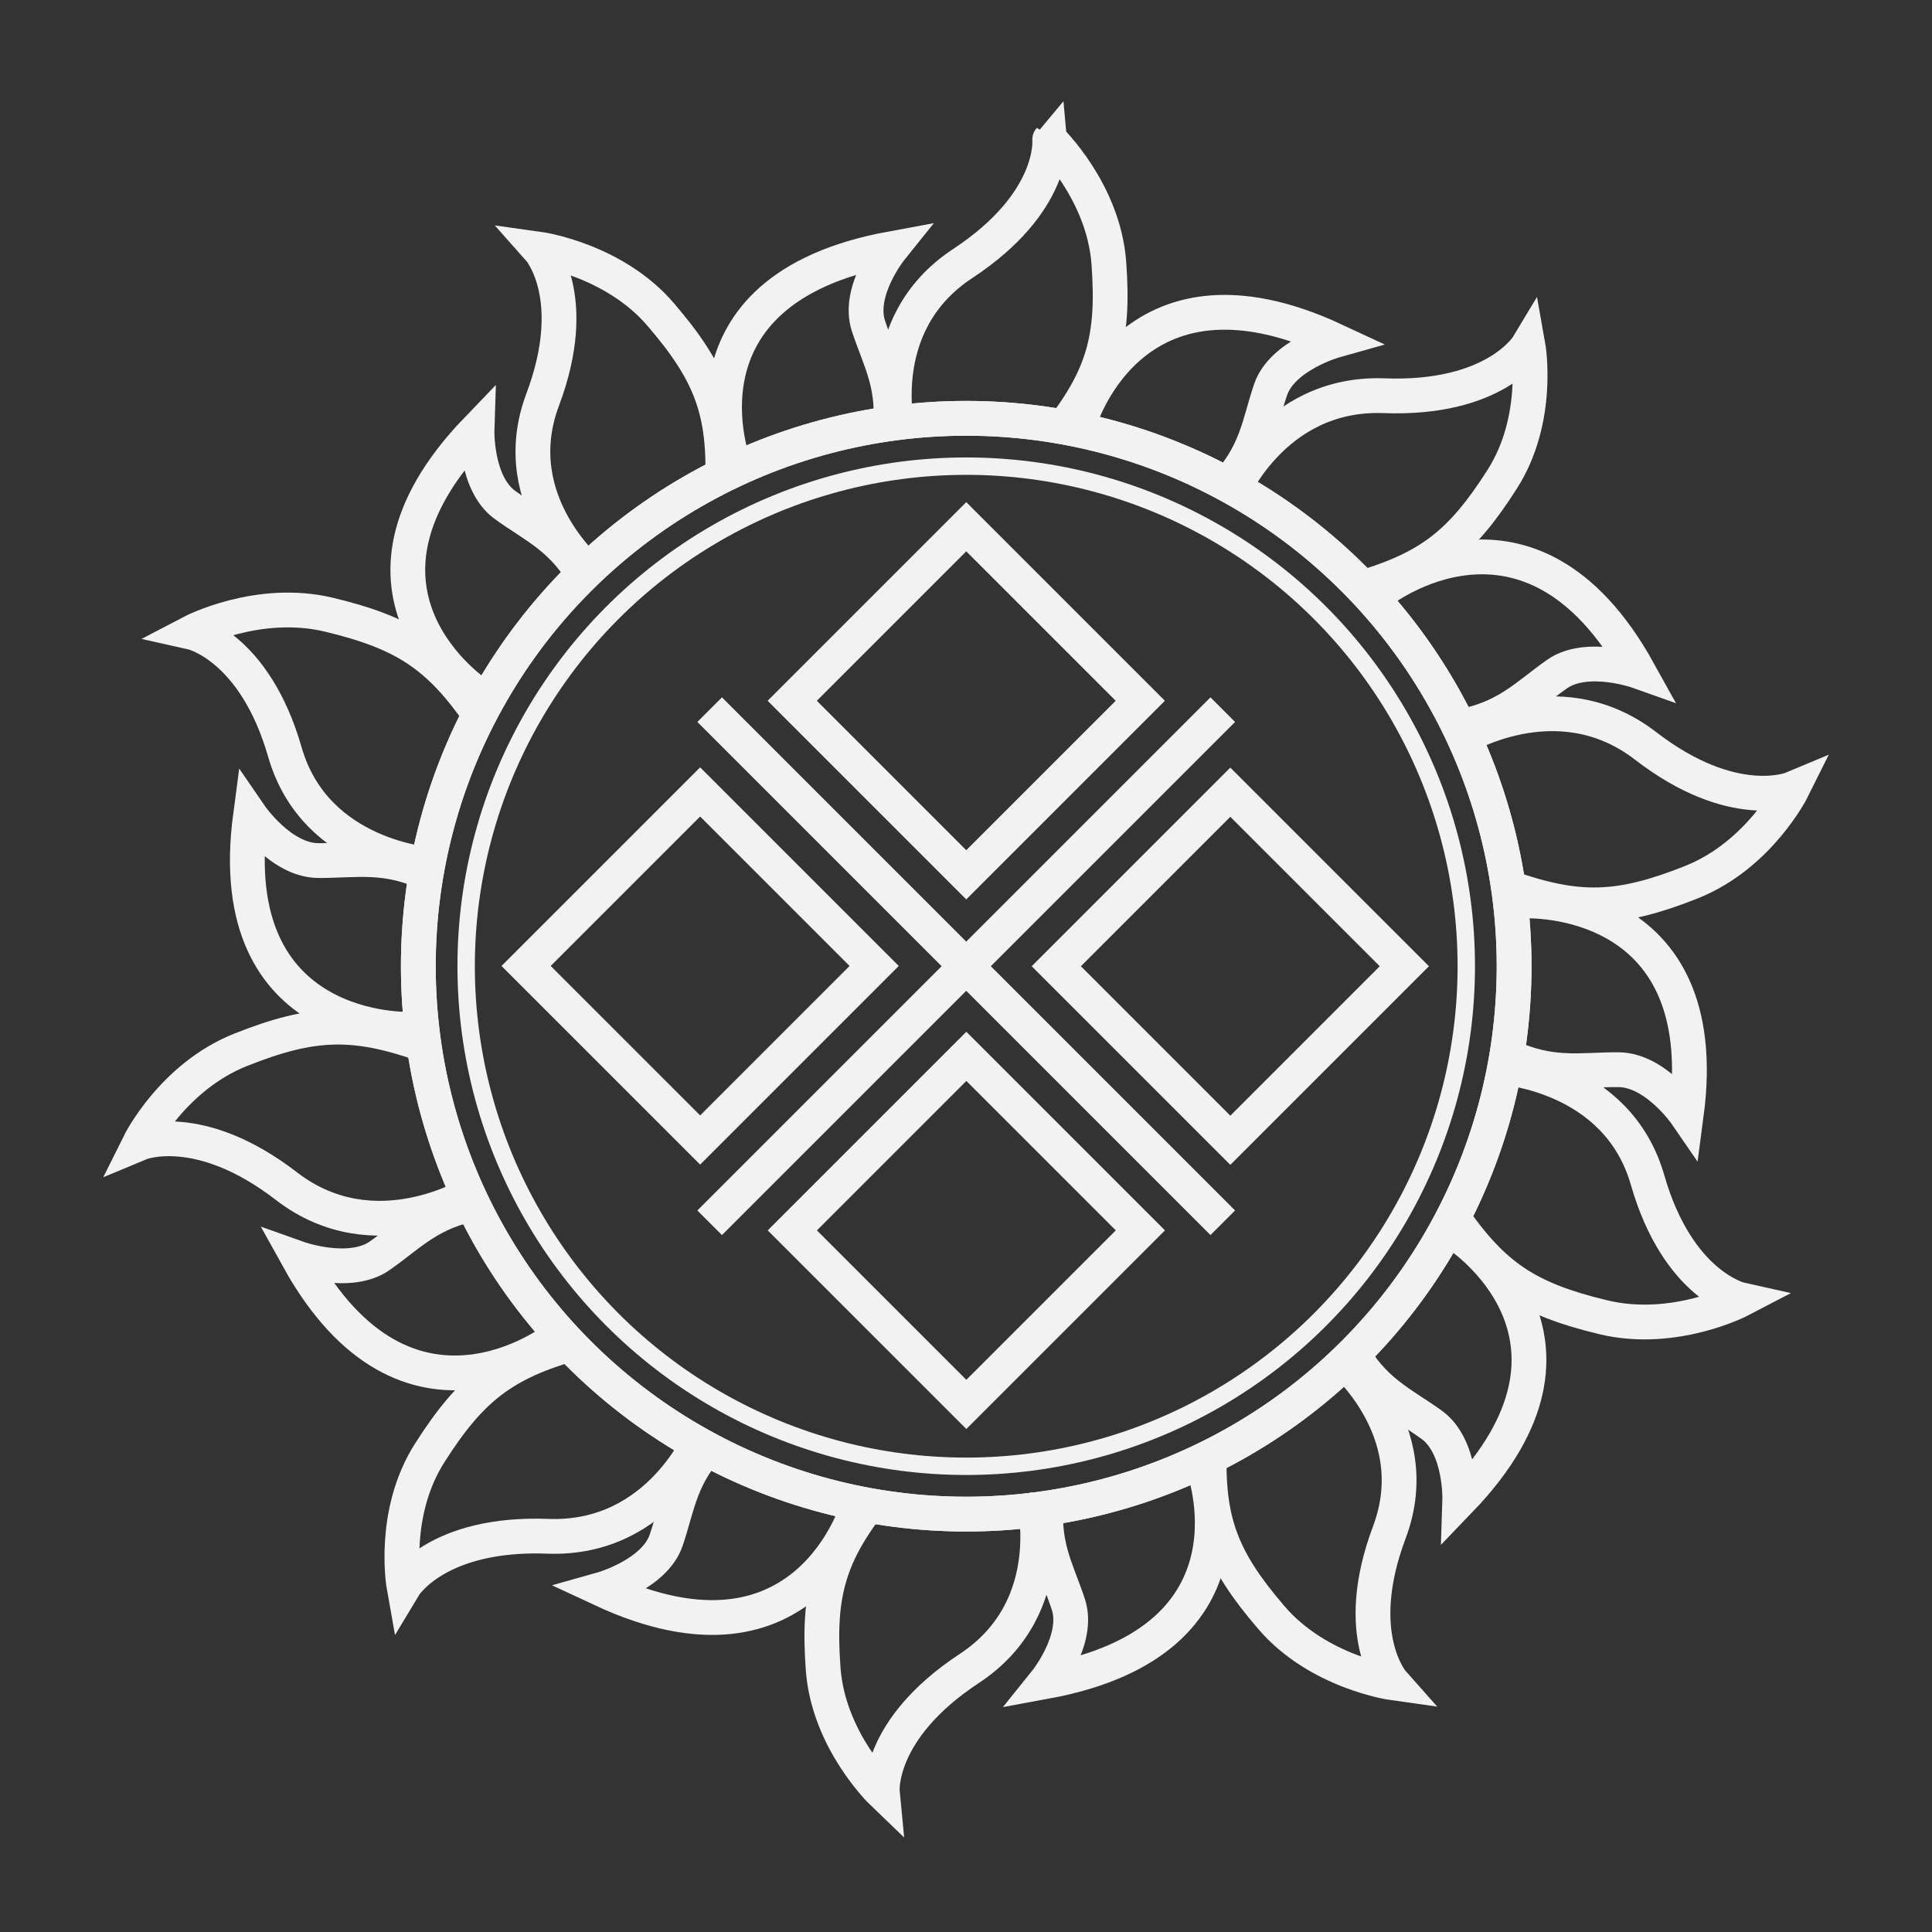 <svg xmlns="http://www.w3.org/2000/svg" xml:space="preserve" id="Layer_1" x="0" y="0" version="1.1" viewBox="0 0 444.3 444.3"><rect x="0" y="0" width="444.3" height="444.3" fill="#333333" stroke="none"/><style>.st0{fill:none;stroke:#f2f2f2;stroke-width:8;stroke-miterlimit:10}</style><g id="Layer_1_00000036236999181430852600000015777666556719729042_"><circle cx="222.2" cy="222.2" r="126" class="st0"/><path d="m163.2 163.2 118 118m0-118-118 118m18.988-120.041 40.021-40.023 40.023 40.021-40.021 40.023zm60.725 61.047 40.022-40.023 40.023 40.022-40.022 40.022zm-121.924-.062 40.022-40.023 40.022 40.021-40.021 40.023zm61.219 60.806 40.021-40.024 40.023 40.022-40.021 40.023z" class="st0"/><circle cx="222.2" cy="222.2" r="115" fill="none" stroke="#f2f2f2" stroke-miterlimit="10" stroke-width="4"/></g><g id="flame"><path d="M237.6 344s6.9 25.5-14.7 39.7c-21.4 14.1-20 28.5-20 28.5s-12.4-11.9-13.6-28.4c-1.3-17.5 1.4-26.4 11.8-39.6m-39.4-14.6s-9.7 24.6-35.6 23.7c-25.7-1-33.2 11.5-33.2 11.5s-3-16.8 6-30.8c9.5-14.9 16.9-20.5 33.2-25.2m-23.2-34.6s-22.6 14.3-43-1.4c-20.2-15.6-33.8-9.9-33.8-9.9s7.6-15.3 23.3-21.5c16.6-6.6 26-6.8 42-1.2m2-41.3s-26.9-1.5-33.9-26c-7-24.3-21.4-27.5-21.4-27.5s15.3-8 31.7-4c17.4 4.2 25.1 9.4 34.7 23.2m26.2-32.1s-20.9-16.7-11.9-40.6c8.9-23.7-.8-34.6-.8-34.6s17.2 2.4 28 15.1c11.5 13.4 14.7 22.1 14.2 38.8m40.5-10.9s-6.9-25.5 14.7-39.7c21.4-14.1 20-28.5 20-28.5S253.8 44 255 60.5c1.3 17.5-1.4 26.4-11.8 39.6m39.4 14.6s9.7-24.6 35.6-23.7c25.7 1 33.2-11.5 33.2-11.5s3 16.8-6 30.8c-9.5 14.9-16.9 20.5-33.2 25.2m23.2 34.6s22.6-14.3 43 1.4c20.2 15.6 33.8 9.9 33.8 9.9s-7.6 15.3-23.3 21.5c-16.6 6.6-26 6.8-42 1.2m-1.9 41.3s26.9 1.5 33.9 26c7 24.3 21.4 27.5 21.4 27.5s-15.3 8-31.7 4c-17.4-4.2-25.1-9.4-34.7-23.2m-26.3 32.1s20.9 16.7 11.9 40.6c-8.9 23.7.8 34.6.8 34.6s-17.2-2.4-28-15.1c-11.5-13.4-14.7-22.1-14.2-38.8" class="st0"/><path d="M276.6 337s15.5 40.2-36.1 49.7c0 0 7.8-9.7 5.2-17.7-2.6-8-6.5-14.1-4.8-25.2m-43.5 2.3s-11.6 41.5-59 19.4c0 0 12.1-3.4 14.8-11.3 2.7-7.9 3.2-15.2 11.2-23.1m-36.5-23.3s-34.2 26.9-59.3-18.4c0 0 11.8 4.2 18.7-.6s11.7-10.4 22.9-12.2m-15.6-39.9s-43.8 2-37-49.1c0 0 7 10.2 15.5 10.3 8.5.1 15.7-1.7 25.9 3.3m11.2-41.3s-36.6-23.6-.5-61.1c0 0-.4 12.3 6.4 17.3 6.9 5 13.7 7.7 18.9 17.6m33.8-26.8s-15.5-40.2 36.1-49.7c0 0-7.8 9.7-5.2 17.7 2.6 8 6.5 14.1 4.8 25.2m43.5-2.4s11.6-41.5 59-19.4c0 0-12.1 3.4-14.8 11.3-2.7 7.9-3.2 15.2-11.2 23.1m36.5 23.3s34.2-26.9 59.3 18.4c0 0-11.8-4.2-18.7.6s-11.7 10.4-22.9 12.2m15.6 40s43.8-2 37 49.1c0 0-7-10.2-15.5-10.3s-15.7 1.7-25.9-3.3m-11.2 41.2s36.6 23.6.5 61.1c0 0 .4-12.3-6.4-17.3-6.9-5-13.7-7.7-18.9-17.6" class="st0"/><circle id="round" cx="222.2" cy="222.2" r="126" class="st0"/></g></svg>